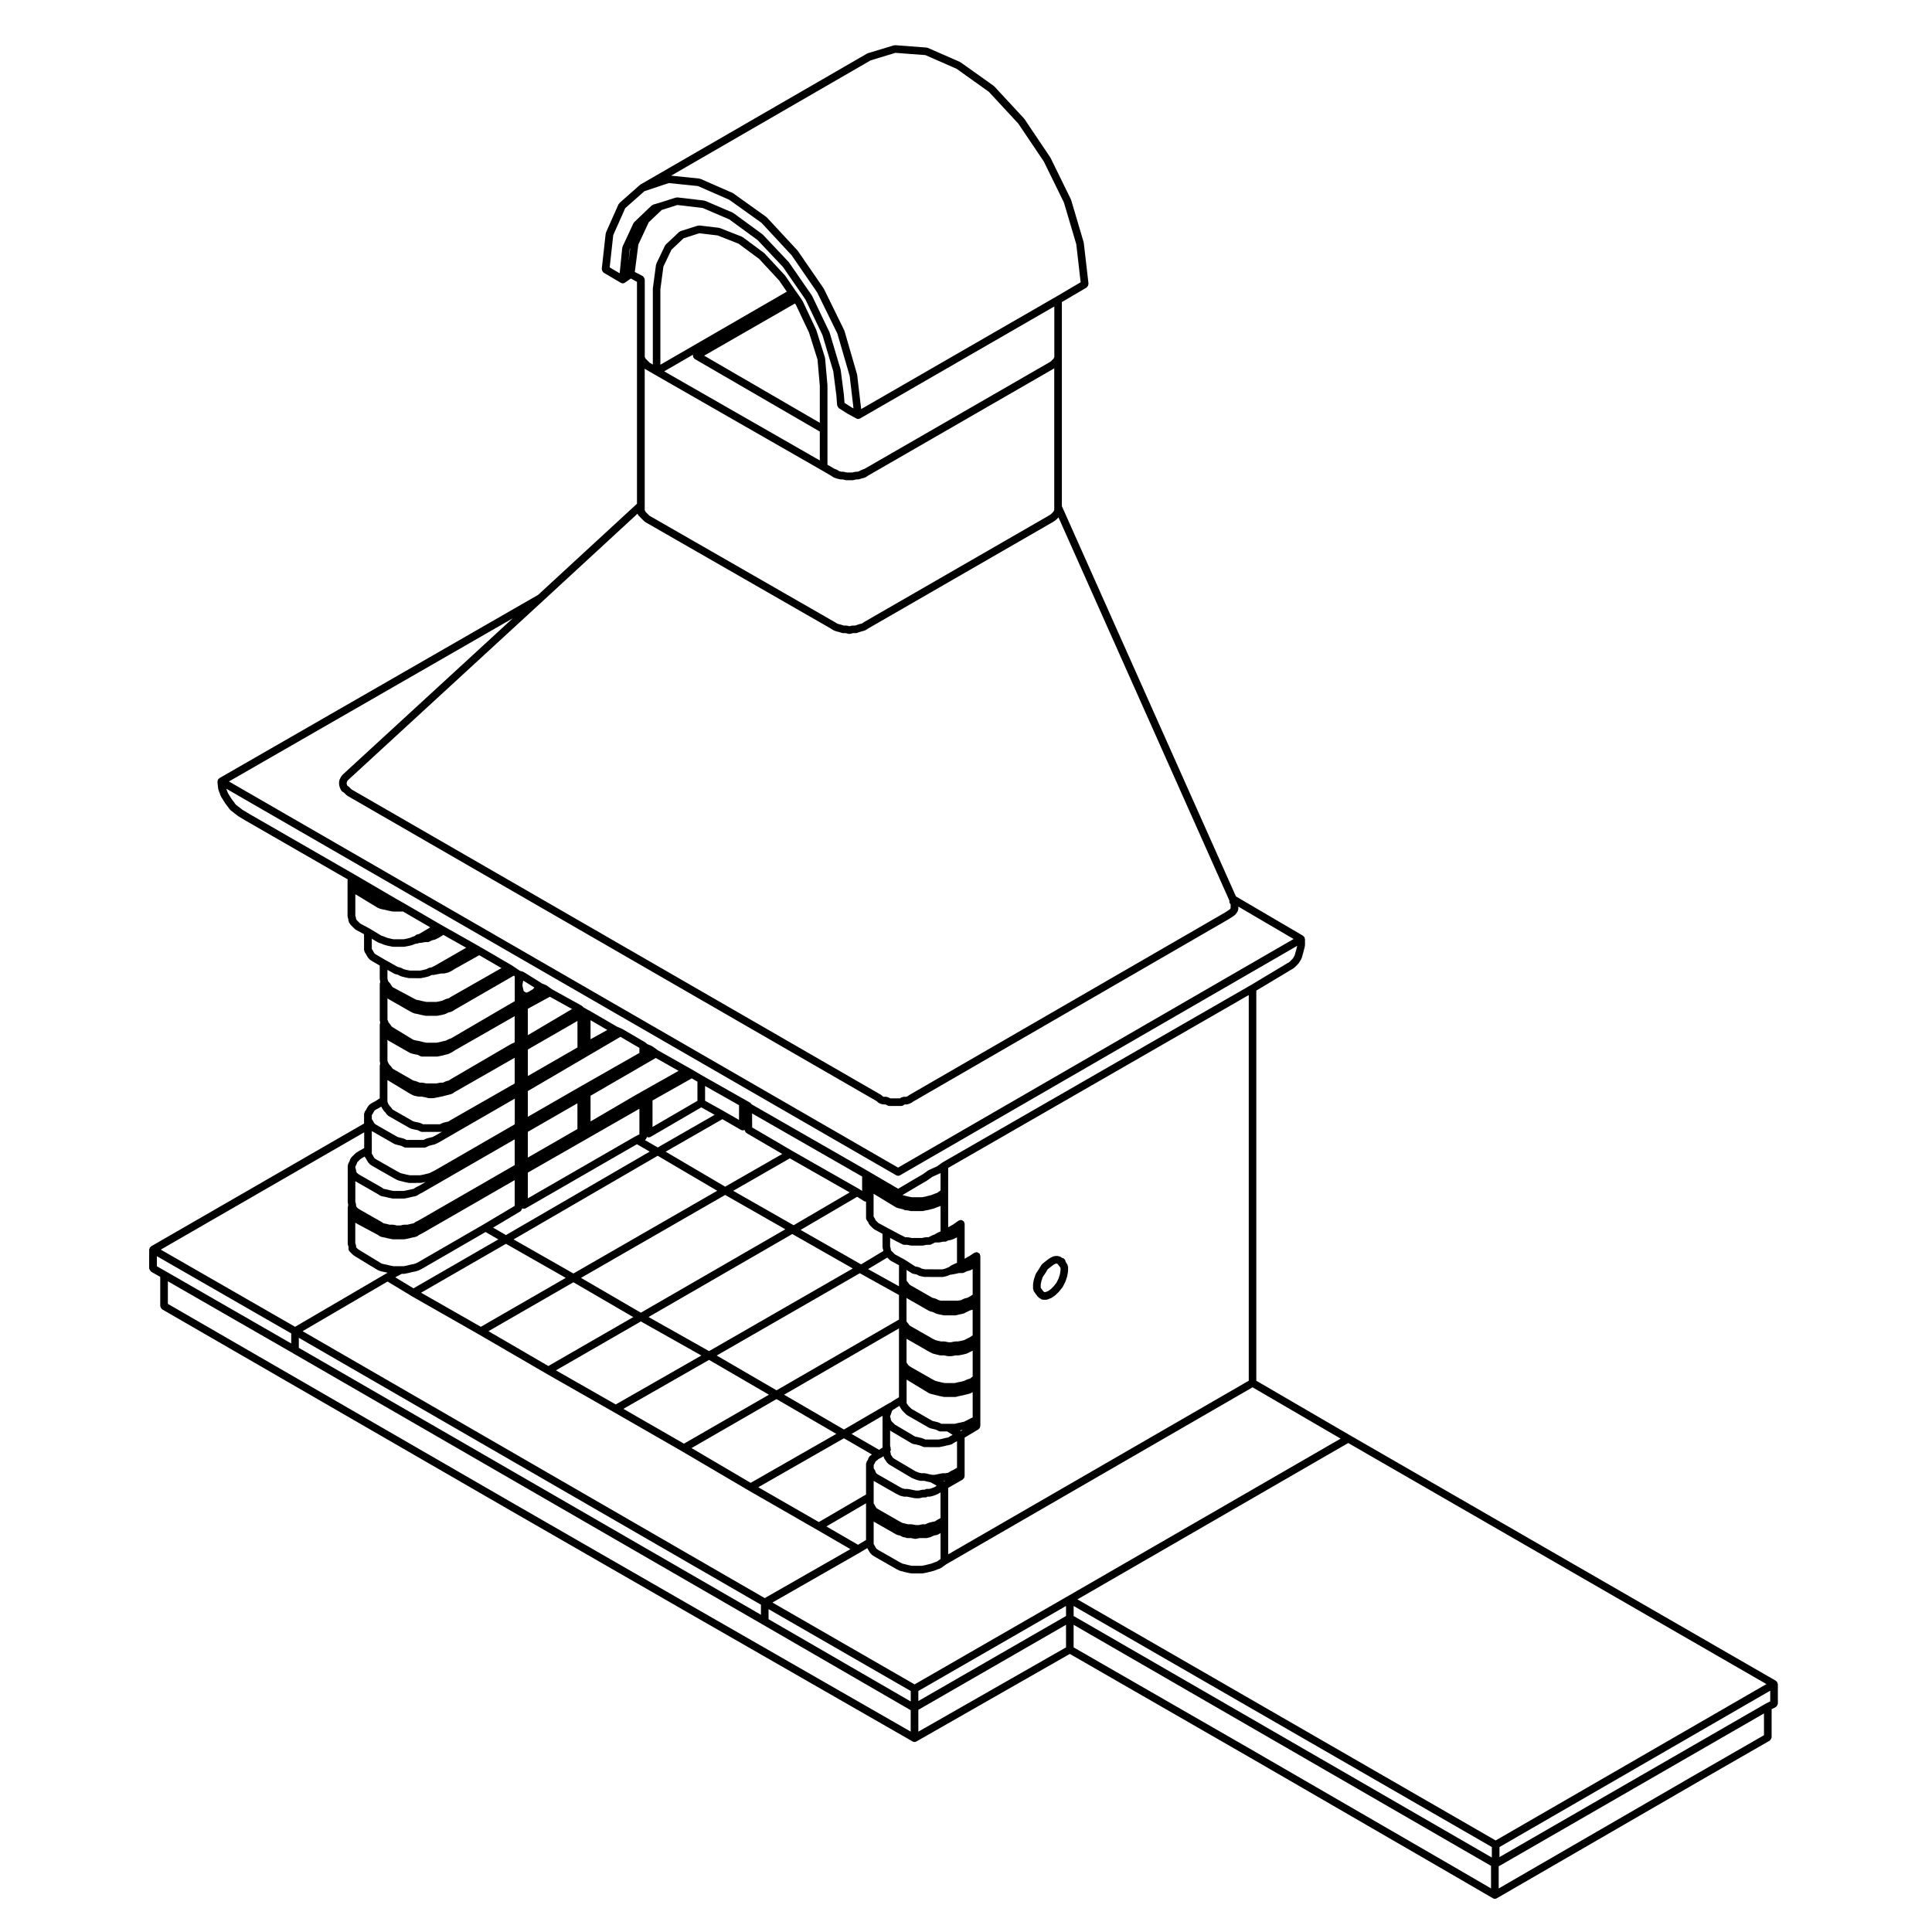 <?xml version="1.0" encoding="UTF-8"?>
<!-- Uploaded to: ICON Repo, www.svgrepo.com, Generator: ICON Repo Mixer Tools -->
<svg fill="#000000" width="800px" height="800px" version="1.1" viewBox="144 144 512 512" xmlns="http://www.w3.org/2000/svg">
 <g>
  <path d="m426.9 479.17-0.387-0.586-0.125-0.262c-0.035-0.195-0.082-0.398-0.23-0.551l-0.211-0.215c-0.125-0.121-0.297-0.137-0.457-0.188l-0.527-0.352c-0.09-0.055-0.191-0.023-0.289-0.055s-0.16-0.109-0.273-0.109h-0.832c-0.086 0-0.137 0.074-0.211 0.09-0.082 0.02-0.16-0.02-0.238 0.02l-0.832 0.414c-0.035 0.016-0.035 0.055-0.066 0.074s-0.07 0.004-0.098 0.023l-0.832 0.625c-0.004 0.004 0 0.012-0.012 0.016h-0.016l-1.039 0.836c-0.055 0.039-0.051 0.105-0.09 0.16-0.047 0.047-0.109 0.051-0.145 0.105l-0.621 1.039-0.805 1.203c-0.031 0.047-0.004 0.098-0.031 0.137-0.02 0.047-0.074 0.059-0.09 0.105l-0.414 1.246c-0.012 0.023 0.012 0.047 0 0.066-0.004 0.023-0.031 0.035-0.035 0.059l-0.207 1.031c-0.004 0.039 0.023 0.07 0.02 0.105-0.004 0.035-0.039 0.059-0.039 0.098v1.25c0 0.105 0.086 0.176 0.109 0.277 0.031 0.098-0.004 0.195 0.055 0.289l0.414 0.621c0.004 0.012 0.02 0.012 0.023 0.02 0.012 0.012 0.004 0.023 0.012 0.035l0.629 0.828c0.031 0.047 0.098 0.031 0.133 0.07 0.051 0.047 0.051 0.121 0.105 0.16l0.625 0.414c0.172 0.117 0.363 0.176 0.559 0.176h0.832c0.121 0 0.25-0.031 0.379-0.082l1.031-0.414c0.039-0.02 0.051-0.066 0.086-0.082 0.047-0.031 0.105-0.02 0.141-0.051l0.836-0.621c0.02-0.02 0.016-0.051 0.035-0.07 0.023-0.016 0.055-0.012 0.074-0.031l0.832-0.828c0.016-0.02 0.012-0.051 0.023-0.07 0.016-0.012 0.039-0.004 0.051-0.02l0.828-1.043c0.02-0.023 0.012-0.055 0.023-0.082 0.023-0.039 0.066-0.055 0.086-0.098l0.629-1.246c0.016-0.02 0-0.047 0.012-0.066 0.012-0.031 0.039-0.047 0.051-0.074l0.414-1.246c0.012-0.023-0.012-0.051 0-0.082 0.004-0.031 0.035-0.047 0.039-0.074l0.207-1.25c0.004-0.031-0.02-0.055-0.02-0.086 0.004-0.031 0.035-0.051 0.035-0.086v-1.031c0-0.105-0.086-0.176-0.109-0.277-0.023-0.074 0.012-0.18-0.047-0.266zm-1.852 1.523-0.176 1.078-0.367 1.113-0.543 1.082-0.719 0.906-0.754 0.754-0.66 0.488-0.734 0.301h-0.332l-0.227-0.152-0.504-0.664-0.23-0.348v-0.852l0.172-0.875 0.352-1.062 0.754-1.133c0.004-0.012 0-0.02 0.004-0.031 0.004-0.012 0.02-0.004 0.023-0.012l0.523-0.887 0.898-0.719 0.73-0.543 0.539-0.273h0.293l0.156 0.105c0.016 0.016 0.031 0.02 0.047 0.031l0.074 0.055c0.082 0.18 0.176 0.324 0.344 0.434l0.035 0.07c0.012 0.023 0.035 0.031 0.051 0.055 0.012 0.016 0 0.035 0.012 0.055l0.246 0.367z"/>
  <path d="m183.75 480.62c0.066 0.117 0.121 0.215 0.227 0.297 0.039 0.031 0.047 0.09 0.086 0.105l2.402 1.367v7.734c0 0.051 0.047 0.082 0.055 0.121 0.016 0.133 0.074 0.23 0.141 0.344 0.066 0.109 0.117 0.211 0.223 0.297 0.035 0.031 0.039 0.086 0.086 0.105l92.48 53.414h0.004l48.418 27.844 57.984 33.258c0.156 0.09 0.332 0.137 0.504 0.137s0.344-0.051 0.5-0.137l40.652-23.199 47.918 27.562h0.004l52.773 30.547 0.004 0.004 11.438 6.648c0.16 0.09 0.332 0.137 0.508 0.137 0.176 0 0.344-0.051 0.504-0.137l54.25-31.383v-0.004l18.078-10.387c0.039-0.023 0.047-0.082 0.086-0.105 0.105-0.086 0.16-0.18 0.23-0.301 0.066-0.109 0.117-0.207 0.137-0.332 0.012-0.051 0.055-0.082 0.055-0.125v-7.481l1.102-0.555c0.055-0.023 0.066-0.09 0.105-0.121 0.105-0.074 0.172-0.16 0.242-0.281 0.07-0.109 0.121-0.207 0.141-0.336 0.012-0.059 0.066-0.098 0.066-0.152v-5.195c0-0.051-0.047-0.082-0.055-0.125-0.012-0.09-0.031-0.156-0.066-0.246-0.02-0.039 0.012-0.09-0.02-0.133-0.02-0.047-0.082-0.047-0.105-0.086-0.055-0.07-0.105-0.121-0.176-0.176-0.035-0.031-0.039-0.086-0.082-0.105l-112.86-65.062h-0.004l-24.848-14.465v-103.39l8.863-5.316 1.039-0.621c0.039-0.023 0.047-0.074 0.082-0.105 0.035-0.023 0.086-0.016 0.117-0.051l1.039-1.043c0.039-0.039 0.031-0.098 0.059-0.137 0.02-0.031 0.07-0.02 0.09-0.055l0.629-1.039c0.02-0.035 0-0.082 0.016-0.117 0.023-0.047 0.074-0.074 0.09-0.125l0.414-1.457c0-0.004-0.004-0.012-0.004-0.016 0.004-0.004 0.012-0.004 0.012-0.016l0.422-1.656c0.012-0.047-0.023-0.082-0.02-0.125 0.004-0.047 0.051-0.074 0.051-0.121v-1.664c0-0.051-0.047-0.074-0.051-0.125-0.016-0.09-0.035-0.156-0.07-0.238-0.02-0.047 0.012-0.098-0.02-0.141-0.02-0.039-0.082-0.047-0.105-0.086-0.055-0.07-0.105-0.121-0.176-0.176-0.035-0.031-0.035-0.082-0.082-0.105l-17.801-10.434-46.125-103.42v-54.078l6.57-3.863c0.059-0.035 0.066-0.105 0.109-0.152 0.105-0.09 0.16-0.176 0.223-0.297 0.059-0.117 0.098-0.223 0.105-0.352 0.004-0.066 0.059-0.109 0.055-0.18l-1.25-10.809c0-0.031-0.035-0.047-0.039-0.082-0.012-0.031 0.02-0.059 0.012-0.09l-3.324-11.227c-0.012-0.031-0.051-0.039-0.059-0.07-0.012-0.031 0.012-0.059-0.004-0.09l-5.402-11.02c-0.012-0.02-0.047-0.023-0.055-0.047-0.012-0.023 0-0.051-0.016-0.074l-6.856-10.184c-0.016-0.023-0.051-0.02-0.07-0.047-0.016-0.023-0.004-0.055-0.023-0.074l-7.898-8.523c-0.023-0.023-0.07-0.02-0.102-0.047-0.023-0.023-0.023-0.066-0.055-0.09l-8.746-6.215c-0.031-0.02-0.07-0.004-0.105-0.023-0.035-0.02-0.039-0.066-0.074-0.082l-8.52-3.738c-0.059-0.023-0.117 0.012-0.18-0.004-0.055-0.016-0.09-0.07-0.152-0.074l-8.312-0.625c-0.07-0.004-0.109 0.051-0.18 0.059-0.066 0.004-0.121-0.039-0.191-0.02l-6.856 2.082c-0.039 0.012-0.055 0.059-0.09 0.074-0.043 0.016-0.086-0.004-0.125 0.016l-60.059 34.707c-0.031 0.02-0.035 0.059-0.066 0.086-0.031 0.02-0.07 0.012-0.102 0.035l-5.402 4.777c-0.059 0.055-0.055 0.137-0.102 0.203-0.047 0.059-0.121 0.074-0.156 0.145l-3.324 7.481c-0.023 0.055 0.012 0.105-0.004 0.168-0.016 0.051-0.07 0.082-0.074 0.133l-1.039 9.352c-0.004 0.066 0.047 0.109 0.051 0.176 0.012 0.137 0.039 0.238 0.105 0.359 0.059 0.121 0.121 0.211 0.223 0.297 0.051 0.039 0.055 0.109 0.109 0.145l4.57 2.699c0.102 0.059 0.211 0.07 0.324 0.09 0.035 0.004 0.051 0.047 0.086 0.047 0.031 0 0.066 0.004 0.102 0.004 0 0 0.004-0.004 0.012-0.004 0.191 0 0.387-0.055 0.562-0.176l1.57-1.098 1.621 0.875v58.809l-26.199 24.148-84.484 48.578c-0.059 0.035-0.066 0.105-0.117 0.152-0.07 0.059-0.141 0.098-0.191 0.168-0.016 0.023-0.051 0.023-0.066 0.051-0.023 0.047 0 0.09-0.016 0.137-0.039 0.102-0.051 0.188-0.059 0.297-0.004 0.066-0.059 0.109-0.051 0.18l0.207 1.867c0.004 0.051 0.051 0.074 0.059 0.121 0.012 0.039-0.016 0.082 0 0.121l0.625 1.656c0.016 0.039 0.055 0.055 0.07 0.09 0.016 0.031 0 0.059 0.016 0.086l1.039 1.668c0.012 0.012 0.031 0.004 0.039 0.02 0.012 0.016 0 0.035 0.012 0.051l1.25 1.664c0.023 0.035 0.082 0.02 0.105 0.055 0.035 0.039 0.031 0.105 0.082 0.137l1.867 1.449c0.02 0.016 0.047 0.012 0.066 0.02 0.016 0.012 0.016 0.035 0.031 0.047l2.074 1.25s0.004 0 0.012 0.004v0.004l26.988 15.531c-0.004 0.02 0.004 0.039 0.004 0.059-0.012 0.059-0.066 0.098-0.066 0.156v9.559c0 0.059 0.055 0.098 0.066 0.156 0.004 0.055-0.031 0.105-0.012 0.16l0.156 0.469v0.25c0 0.105 0.086 0.176 0.109 0.273 0.023 0.098-0.004 0.203 0.055 0.289l0.414 0.625c0.02 0.031 0.066 0.016 0.086 0.047 0.031 0.035 0.016 0.082 0.051 0.109l0.414 0.406 0.625 0.625c0.039 0.039 0.102 0.023 0.141 0.059 0.039 0.031 0.047 0.09 0.098 0.117l2.172 1.164v4.184c0 0.105 0.086 0.176 0.109 0.273 0.023 0.098-0.004 0.203 0.055 0.289l0.387 0.59 0.18 0.352c0.012 0.02 0.035 0.031 0.051 0.055 0.012 0.016 0 0.035 0.012 0.051l0.414 0.621c0.031 0.051 0.105 0.035 0.145 0.082 0.055 0.059 0.059 0.152 0.133 0.203l0.625 0.418c0.012 0.004 0.023 0 0.035 0.012 0.004 0.004 0.004 0.016 0.016 0.02l1.996 1.16v3.582c0 0.047 0.047 0.07 0.051 0.109 0.004 0.039-0.031 0.086-0.02 0.125l0.117 0.48-0.039 0.086c-0.035 0.074 0 0.152-0.016 0.227-0.02 0.082-0.09 0.133-0.09 0.223v9.758c0 0.09 0.07 0.141 0.09 0.223 0.016 0.082-0.02 0.156 0.016 0.23l0.02 0.039-0.074 0.23c-0.016 0.055 0.02 0.105 0.012 0.16-0.012 0.059-0.066 0.098-0.066 0.156v9.762c0 0.066 0.055 0.102 0.066 0.156 0.004 0.055-0.031 0.105-0.012 0.16l0.074 0.23-0.02 0.039c-0.035 0.074 0 0.152-0.016 0.23-0.02 0.082-0.09 0.133-0.09 0.223v8.727l-0.055 0.055-1.102 0.734-0.777 0.395c-0.02 0.012-0.02 0.035-0.039 0.047s-0.047 0-0.066 0.016l-0.625 0.414c-0.059 0.039-0.066 0.117-0.117 0.168-0.051 0.051-0.125 0.055-0.172 0.117l-0.414 0.621c-0.012 0.02 0 0.047-0.012 0.066s-0.035 0.02-0.047 0.039l-0.18 0.359-0.387 0.574c-0.055 0.086-0.023 0.191-0.055 0.289s-0.109 0.168-0.109 0.273v2.539l-56.441 32.547c-0.039 0.023-0.047 0.082-0.086 0.105-0.074 0.055-0.121 0.105-0.18 0.18-0.031 0.039-0.082 0.039-0.105 0.082-0.023 0.047 0 0.09-0.016 0.133-0.035 0.086-0.055 0.152-0.066 0.246-0.012 0.047-0.055 0.074-0.055 0.121v4.988c0 0.055 0.047 0.086 0.055 0.133 0.039 0.129 0.094 0.223 0.164 0.336zm201.6 122.28-56.473-32.391-48.41-27.844-91.98-53.125v-5.984l33.188 19.078v0.004l124.48 71.902h0.004l39.18 22.68 0.004 5.68zm-147.08-129c-0.016-0.082 0.02-0.156-0.016-0.23l-0.102-0.195v-5.465c0.023 0.02 0.059 0.016 0.086 0.031 0.047 0.035 0.051 0.098 0.098 0.117l5.762 3.082 0.59 0.398c0.082 0.051 0.172 0.051 0.258 0.082 0.047 0.012 0.066 0.059 0.109 0.07l1.043 0.207h0.004l0.777 0.195c0.012 0 0.02 0 0.035 0.004 0 0 0.004 0.004 0.012 0.004l1.039 0.207c0.066 0.016 0.133 0.02 0.195 0.02h2.914c0.066 0 0.133-0.004 0.195-0.02l1.039-0.207h0.004c0.016-0.004 0.031-0.004 0.039-0.012l0.82-0.203 1.008-0.203c0.047-0.012 0.066-0.059 0.109-0.07 0.086-0.031 0.176-0.031 0.258-0.082l0.57-0.383 0.766-0.383c0.012-0.004 0.012-0.016 0.016-0.02 0.012-0.004 0.023 0 0.035-0.012l24.465-14.09v6.828l-8.223 4.898-17.234 9.965-0.73 0.367-0.492 0.168-0.977 0.195c-0.012 0-0.012 0.012-0.02 0.012-0.012 0.004-0.016-0.004-0.023 0l-0.82 0.203-0.906 0.18h-2.715l-0.941-0.188-0.781-0.195c-0.004 0-0.016 0.004-0.02 0.004-0.012-0.004-0.016-0.016-0.023-0.016l-0.977-0.195-0.453-0.152-5.699-3.461-0.527-0.352-0.348-0.344-0.117-0.117v-0.422c-0.012-0.094-0.082-0.145-0.102-0.223zm8.48-65.309c0.035 0.031 0.039 0.09 0.086 0.105l5.812 3.324c0.012 0.012 0.023 0.004 0.039 0.012 0.004 0.012 0.004 0.016 0.016 0.02l0.836 0.414c0.059 0.031 0.121 0.031 0.188 0.047 0.023 0.004 0.035 0.035 0.066 0.047l1.012 0.195 0.801 0.207c0.016 0.004 0.031 0 0.047 0.004 0.004 0 0.004 0.004 0.012 0.004l1.043 0.207c0.066 0.016 0.133 0.02 0.195 0.02h2.91c0.066 0 0.133-0.004 0.195-0.02l1.039-0.207c0.004 0 0.004-0.004 0.012-0.004 0.016-0.004 0.031 0 0.039-0.004l0.832-0.211c0.02-0.004 0.031-0.035 0.051-0.039 0.051-0.016 0.102-0.012 0.145-0.035l0.73-0.363 0.73-0.176c0.047-0.016 0.059-0.066 0.105-0.082 0.07-0.031 0.145-0.02 0.211-0.07l0.578-0.383 15.66-9.035 0.277 0.188v6.566l-0.941 0.539h-0.004l-15.926 9.309-0.52 0.176c-0.023 0.004-0.031 0.035-0.055 0.047-0.02 0.012-0.047-0.004-0.07 0.004l-0.73 0.363-0.73 0.176-0.832 0.207v0.004l-0.887 0.18h-0.945l-1.055-0.004h-0.742l-0.906-0.188-0.812-0.203c-0.004-0.004-0.016 0.004-0.02 0.004-0.012-0.004-0.016-0.016-0.023-0.02l-1.02-0.195-0.664-0.168-5.582-3.394-0.25-0.25-0.359-0.543c-0.02-0.031-0.066-0.031-0.09-0.059-0.023-0.031-0.016-0.07-0.039-0.102l-0.246-0.242-0.133-0.398c-0.004-0.031-0.039-0.035-0.051-0.059-0.012-0.023 0.004-0.051-0.004-0.074v-0.004l-0.098-0.191v-5.684c0.012 0.027 0.039 0.023 0.066 0.039zm-0.074-5.258v-2.309l1.824 1.023c0.055 0.031 0.121 0.023 0.18 0.047 0.031 0.012 0.039 0.047 0.07 0.055l0.73 0.18 0.715 0.363c0.051 0.023 0.102 0.02 0.152 0.039 0.023 0.004 0.031 0.035 0.055 0.039l0.836 0.211c0.012 0.004 0.023 0.004 0.039 0.004 0.004 0 0.004 0.004 0.012 0.012l1.039 0.207c0.066 0.012 0.133 0.02 0.195 0.02h1.039l0.836 0.004h1.039c0.066 0 0.133-0.012 0.195-0.02l1.039-0.207c0.004-0.004 0.004-0.012 0.012-0.012 0.016 0 0.031 0 0.039-0.004l0.832-0.211c0.02-0.004 0.031-0.031 0.055-0.039 0.051-0.02 0.102-0.012 0.152-0.039l0.613-0.309h0.176c0.047 0 0.086-0.023 0.125-0.031 0.031 0 0.051 0.031 0.086 0.031 0.066 0 0.133-0.004 0.195-0.02l1.039-0.207 0.941-0.188h0.734c0.082 0 0.16-0.012 0.242-0.031l0.832-0.207c0.023-0.004 0.031-0.035 0.055-0.039 0.051-0.016 0.105-0.012 0.152-0.035l0.832-0.418c0.016-0.004 0.016-0.031 0.031-0.035 0.02-0.016 0.051-0.004 0.07-0.02l0.613-0.406 6.508-3.641 5.883 3.41-13.438 7.652c-0.012 0.004-0.012 0.02-0.023 0.031-0.016 0.012-0.023 0-0.035 0.012l-0.473 0.312-0.664 0.156c-0.039 0.012-0.055 0.055-0.098 0.07-0.035 0.012-0.074-0.012-0.109 0.012l-0.727 0.363-0.715 0.176-0.906 0.176h-2.715l-0.945-0.188-0.781-0.191c-0.004-0.004-0.016 0.004-0.02 0.004-0.012-0.004-0.016-0.016-0.023-0.02l-0.91-0.176-0.68-0.344-5.598-3.004-0.277-0.414-0.414-0.621c-0.02-0.031-0.066-0.031-0.09-0.059-0.023-0.031-0.016-0.07-0.039-0.102l-0.301-0.297-0.082-0.156zm0.156 16.387 5.812 3.316c0.055 0.035 0.121 0.031 0.188 0.051 0.023 0.012 0.039 0.051 0.07 0.055l0.836 0.211c0.012 0.004 0.023 0 0.039 0.004 0.004 0 0.004 0.004 0.012 0.004l0.91 0.18 0.695 0.352c0.145 0.074 0.301 0.109 0.453 0.109h3.953c0.066 0 0.133-0.012 0.195-0.02l1.039-0.207c0.004-0.004 0.004-0.012 0.012-0.012 0.016 0 0.031 0 0.039-0.004l0.82-0.207 0.004-0.004 0.832-0.207c0.023-0.004 0.031-0.031 0.055-0.039 0.051-0.02 0.105-0.012 0.152-0.039l0.832-0.414c0.016-0.012 0.016-0.031 0.031-0.039 0.02-0.016 0.051-0.012 0.07-0.02l0.598-0.402 15.914-9.094v6.953l-0.84 0.359c-0.02 0.012-0.023 0.039-0.047 0.051-0.02 0.012-0.047-0.004-0.066 0.012l-16.008 9.344c-0.012 0.012-0.004 0.02-0.016 0.031-0.012 0-0.02-0.004-0.031 0l-0.48 0.316-0.664 0.16c-0.039 0.012-0.055 0.059-0.098 0.074-0.035 0.016-0.074-0.012-0.109 0.004l-0.613 0.312h-0.594c-0.035 0-0.059 0.035-0.098 0.039-0.035 0-0.066-0.031-0.102-0.02l-0.941 0.188h-2.699l-0.945-0.188c-0.035-0.012-0.066 0.02-0.102 0.02-0.035-0.004-0.059-0.039-0.098-0.039h-0.637l-0.852-0.344c-0.023-0.012-0.051 0.004-0.074 0-0.023-0.012-0.035-0.039-0.059-0.051l-0.699-0.168-5.488-3.141-0.289-0.43c-0.02-0.031-0.059-0.031-0.086-0.055-0.02-0.031-0.012-0.074-0.039-0.102l-0.348-0.352-0.324-0.484-0.141-0.281-0.137-0.406v-5.602c0.066 0.082 0.082 0.172 0.16 0.223zm0.004 10.598 5.789 3.512c0.016 0.012 0.035 0.012 0.051 0.02 0.012 0 0.012 0.02 0.02 0.02l0.836 0.422c0.059 0.031 0.125 0.023 0.191 0.047 0.023 0.004 0.035 0.035 0.066 0.047l1.039 0.207c0.066 0.012 0.133 0.02 0.195 0.02h0.73l0.91 0.176 0.82 0.207c0.082 0.02 0.168 0.031 0.242 0.031h1.039c0.066 0 0.133-0.012 0.195-0.02l2.078-0.414c0.004 0 0.004-0.012 0.004-0.012h0.039l1.664-0.414v-0.004l0.832-0.211c0.047-0.012 0.059-0.059 0.102-0.074 0.07-0.031 0.145-0.023 0.211-0.066l0.578-0.395 15.93-9.105v6.832l-0.941 0.527-16.008 9.148c-0.012 0.004-0.012 0.02-0.023 0.031-0.016 0.012-0.023 0-0.035 0.012l-0.473 0.312-0.664 0.168-0.832 0.207c-0.039 0.012-0.055 0.051-0.09 0.07-0.039 0.012-0.082-0.016-0.109 0.004l-0.621 0.312h-1.84l-1.039 0.004h-1.645l-0.609-0.309c-0.047-0.023-0.09 0-0.137-0.016-0.051-0.016-0.07-0.066-0.117-0.074l-1.02-0.207-0.676-0.168-5.492-3.141-0.289-0.422c-0.02-0.031-0.059-0.031-0.086-0.059-0.02-0.023-0.012-0.066-0.035-0.09l-0.344-0.348-0.336-0.504-0.133-0.273-0.137-0.414v-5.688zm35.09 34.695c0.039-0.031 0.039-0.082 0.082-0.105 0.105-0.082 0.156-0.176 0.223-0.297 0.066-0.117 0.125-0.211 0.141-0.344 0-0.023 0.023-0.039 0.023-0.07 0.152 0.082 0.312 0.125 0.469 0.125 0.172 0 0.344-0.051 0.504-0.137l29.418-16.957 3.391 1.961-38.098 22.113-3.41-1.969zm26.5-46.246 5.019 2.938v1.336l-15.91 9.062-1.449 0.832-12.207 7.027v-6.82zm-7.926 0.645v-5.047l4.438 2.586zm42.816 22.289v-2.625l29.156 16.715v3.816l-0.734-0.469c-0.004-0.012-0.02 0-0.023-0.012-0.004 0-0.004-0.012-0.016-0.02l-17.859-10.172v-0.004l-10.508-6.152v-1.059c0-0.004 0.004-0.012 0.004-0.016-0.016 0.004-0.02 0-0.02-0.004zm30.41 25.664c0.039 0.059 0.023 0.137 0.082 0.188v0.008l0.238 0.242 0.137 0.398c0.035 0.105 0.121 0.168 0.18 0.246 0.031 0.051 0.02 0.105 0.059 0.145l0.418 0.422h0.004l0.625 0.621c0.035 0.039 0.098 0.023 0.137 0.059 0.039 0.031 0.047 0.09 0.098 0.109l2.172 1.168v3.555c0 0.059 0.055 0.098 0.066 0.152 0.004 0.055-0.031 0.105-0.012 0.16l0.156 0.469v0.227l-5.891 3.535-16.027-9.129 15.004-8.785 1.773 1.133c0.168 0.105 0.352 0.156 0.539 0.156 0.012 0 0.02-0.012 0.031-0.012v4.398c-0.008 0.223 0.109 0.379 0.211 0.535zm20.117 67.051c-0.039 0-0.066 0.039-0.102 0.047-0.035 0.004-0.066-0.023-0.102-0.02l-1.027 0.211h-0.004l-0.941 0.188h-0.637l-0.91-0.188-0.801-0.203c-0.047-0.016-0.086 0.023-0.133 0.02s-0.074-0.055-0.121-0.055h-0.918l-0.648-0.156-0.91-0.363-5.488-3.254-0.453-0.309-0.309-0.457-0.242-0.363v-0.105c0-0.066-0.055-0.102-0.066-0.156-0.004-0.055 0.031-0.105 0.012-0.16l-0.152-0.449c0.09-0.152 0.203-0.297 0.203-0.484 0-0.09-0.07-0.137-0.09-0.215 0.051-0.258 0.016-0.484-0.117-0.695v-4.172c0.016 0.016 0.039 0.012 0.059 0.023 0.035 0.031 0.035 0.082 0.074 0.102l5.613 3.324c0.07 0.047 0.152 0.039 0.227 0.07 0.035 0.012 0.051 0.051 0.09 0.059l1.004 0.195 0.766 0.191 0.961 0.387c0.121 0.051 0.246 0.07 0.371 0.07h1.246l0.633 0.008h1.875c0.066 0 0.133-0.004 0.195-0.02l1.039-0.207c0.004 0 0.004-0.004 0.012-0.004 0.016-0.004 0.031 0 0.039-0.004l0.797-0.203 1.023-0.203c0.047-0.012 0.066-0.059 0.105-0.074 0.086-0.031 0.172-0.023 0.25-0.074l0.578-0.383 0.742-0.383 0.031-0.012v7.031l-0.91 0.523-0.816 0.406c-0.02 0.012-0.02 0.039-0.039 0.051-0.02 0.012-0.047 0-0.066 0.012l-0.457 0.309-0.746 0.145-0.738 0.008zm0.621 2.016-0.211 0.121-0.215-0.121zm-20.957 6.328v9.348l-2.121 1.27-8.379-4.856 10.5-6.141v0.316c0 0.016-0.012 0.02-0.012 0.031 0.004 0.008 0.012 0.02 0.012 0.031zm-12.504 4.602-16.051-9.227 22.695-12.973 7.445 4.301-0.523 0.344c-0.098 0.07-0.109 0.176-0.176 0.266-0.07 0.09-0.18 0.137-0.215 0.258l-0.168 0.504-0.336 0.516c-0.055 0.09-0.023 0.188-0.055 0.281-0.031 0.098-0.109 0.168-0.109 0.273v8.148zm-82.918-73.738 15.844 9.023-22.5 12.969-15.84-9.035zm-24.508 11.797-4.828-2.926 1.738-0.922h0.586c0.066 0 0.133-0.012 0.195-0.02l1.039-0.207c0.004 0 0.004-0.012 0.004-0.012h0.039l0.82-0.207 1.008-0.195c0.012-0.004 0.016-0.02 0.023-0.02 0.035-0.012 0.07-0.004 0.105-0.02l0.621-0.207c0.016-0.012 0.02-0.031 0.035-0.035 0.031-0.016 0.059-0.004 0.09-0.023l0.832-0.414c0.004-0.004 0.004-0.016 0.016-0.02 0.012-0.004 0.023 0 0.035-0.012l16.746-9.684 3.387 1.953zm130.75 2.562c0.035 0.031 0.039 0.09 0.086 0.105l5.812 3.324c0.055 0.035 0.121 0.031 0.18 0.051 0.031 0.012 0.039 0.051 0.074 0.059l0.73 0.176 0.73 0.363c0.047 0.023 0.102 0.02 0.145 0.035 0.02 0.004 0.031 0.035 0.051 0.039l0.832 0.211c0.012 0.004 0.023 0 0.039 0.004 0.004 0 0.004 0.004 0.012 0.004l1.043 0.207c0.066 0.016 0.133 0.02 0.195 0.02h2.91c0.082 0 0.16-0.012 0.242-0.031l0.832-0.207 0.992-0.203c0.023-0.004 0.035-0.035 0.059-0.039 0.059-0.016 0.125-0.016 0.188-0.047l0.832-0.414 0.734-0.363 0.715-0.188v6.801l-0.75 0.504-0.762 0.379-0.734 0.367-0.691 0.172-0.926 0.18h-0.734c-0.039 0-0.059 0.039-0.102 0.047-0.039 0.004-0.066-0.023-0.102-0.02l-0.934 0.191h-0.645l-0.934-0.191c-0.035-0.004-0.066 0.023-0.102 0.02s-0.059-0.047-0.102-0.047h-0.918l-0.715-0.176v0.004l-0.719-0.18-0.699-0.352-5.769-3.293-0.43-0.289-0.301-0.453c-0.02-0.031-0.066-0.031-0.09-0.059-0.02-0.031-0.012-0.07-0.039-0.102l-0.25-0.25-0.082-0.238 0.004-0.445v-5.707c0.035 0.02 0.07 0.016 0.09 0.031zm-0.074-4.676v-2.766l1.359 0.871c0.074 0.051 0.16 0.047 0.242 0.074 0.039 0.012 0.059 0.059 0.105 0.07l0.906 0.176 0.711 0.352c0.059 0.035 0.125 0.031 0.191 0.051 0.023 0.004 0.035 0.039 0.066 0.039l1.043 0.207c0.066 0.016 0.133 0.02 0.195 0.02h0.828l1.031 0.004h2.914c0.082 0 0.16-0.012 0.242-0.031l0.832-0.207c0.016 0 0.02-0.02 0.031-0.02 0.035-0.012 0.07-0.012 0.102-0.02l0.852-0.344h0.223c0.066 0 0.133-0.012 0.195-0.02l1.043-0.207c0.004 0 0.004-0.012 0.004-0.012h0.039l0.715-0.176h0.91c0.152 0 0.309-0.039 0.449-0.105l0.734-0.363 0.73-0.188c0.02-0.004 0.031-0.031 0.055-0.039 0.051-0.02 0.102-0.012 0.152-0.039l0.613-0.309v6.766l-0.75 0.504-0.66 0.332-0.73 0.18c-0.039 0.012-0.055 0.051-0.09 0.07-0.039 0.012-0.082-0.016-0.109 0.004l-0.711 0.352-0.812 0.16h-4.562l-0.613-0.156-0.73-0.359c-0.035-0.02-0.074 0.004-0.109-0.004-0.035-0.02-0.051-0.059-0.09-0.07l-0.699-0.176-5.664-3.238-0.43-0.289-0.297-0.453c-0.02-0.035-0.066-0.031-0.09-0.066-0.02-0.031-0.012-0.074-0.039-0.102l-0.246-0.246zm0.105 15.555c0.012 0.004 0.023 0 0.039 0.012 0.012 0.004 0.012 0.02 0.016 0.02l5.812 3.324c0.012 0.012 0.02 0.004 0.031 0.012 0.004 0.004 0.004 0.016 0.016 0.02l0.832 0.414c0.051 0.031 0.102 0.02 0.152 0.039 0.023 0.012 0.031 0.035 0.055 0.039l1.664 0.414c0.082 0.02 0.168 0.031 0.242 0.031h0.945l0.941 0.188c0.066 0.016 0.133 0.02 0.195 0.02h0.828c0.066 0 0.133-0.004 0.195-0.02l0.945-0.188h0.734c0.066 0 0.133-0.004 0.195-0.02l1.039-0.207h0.004c0.016-0.004 0.031-0.004 0.039-0.012l0.832-0.207c0.023-0.004 0.031-0.031 0.055-0.039 0.051-0.02 0.105-0.012 0.152-0.039l0.832-0.414 0.621-0.309v6.828l-0.707 0.586-0.609 0.152c-0.039 0.012-0.055 0.055-0.098 0.07-0.035 0.012-0.082-0.012-0.117 0.012l-0.734 0.363-0.691 0.176-1.012 0.207c-0.012 0-0.012 0.012-0.02 0.012-0.012 0.004-0.016-0.004-0.023 0l-0.715 0.176h-2.688l-0.906-0.184-0.82-0.203-0.719-0.188-0.707-0.352-5.781-3.293-0.492-0.332-0.289-0.289-0.328-0.484-0.07-0.145v-6.258zm-0.004 10.809c0.004 0 0.016 0 0.023 0.004 0.004 0.004 0.004 0.016 0.012 0.016l5.812 3.531c0.059 0.039 0.133 0.035 0.195 0.059 0.035 0.012 0.051 0.051 0.086 0.059l2.496 0.621c0.012 0.004 0.023 0.004 0.039 0.012l1.043 0.211c0.066 0.016 0.133 0.023 0.203 0.023h2.91c0.082 0 0.168-0.012 0.246-0.035l0.797-0.203 1.023-0.207h0.004c0.016-0.004 0.031-0.004 0.039-0.012l1.664-0.414c0.023-0.004 0.031-0.031 0.055-0.039 0.051-0.02 0.105-0.012 0.152-0.039l0.613-0.309v6.68l-0.684 0.336v0.004l-0.832 0.414-0.727 0.367-0.715 0.176-1.004 0.203c-0.012 0-0.012 0.012-0.02 0.012-0.012 0.004-0.016-0.004-0.023 0l-0.715 0.176h-3.59l-0.621-0.312c-0.035-0.02-0.074 0.004-0.109-0.004-0.035-0.02-0.051-0.059-0.09-0.07l-0.832-0.207-0.699-0.176-5.57-3.195-0.523-0.523-0.336-0.344-0.344-0.508-0.066-0.125-0.008-0.375v-5.875zm14.789 13.262-0.508 0.309-0.246-0.16zm-14.816-3.988c0.035 0.031 0.039 0.082 0.082 0.105l5.812 3.332c0.059 0.035 0.121 0.031 0.18 0.051 0.031 0.012 0.047 0.051 0.074 0.059l0.832 0.207 0.73 0.176 0.73 0.363c0.141 0.07 0.297 0.105 0.449 0.105h1.793l1.461 0.918-0.59 0.297c-0.02 0.012-0.02 0.035-0.039 0.047-0.02 0.012-0.047 0-0.066 0.016l-0.457 0.309-0.84 0.168c-0.012 0-0.016 0.012-0.023 0.016-0.012 0-0.016-0.004-0.023-0.004l-0.797 0.203-0.926 0.18h-0.941l-0.836-0.008h-1.676l-0.855-0.344c-0.023-0.012-0.047 0.012-0.07 0-0.023-0.004-0.035-0.035-0.059-0.039l-0.832-0.207c-0.012-0.004-0.016 0.004-0.023 0-0.004 0-0.012-0.012-0.02-0.012l-0.871-0.176-5.344-3.168-0.535-0.527-0.348-0.348-0.188-0.289v-0.109c0-0.059-0.055-0.098-0.066-0.152-0.004-0.055 0.031-0.105 0.012-0.16l-0.156-0.469v-0.23l0.102-0.203c0.012-0.02-0.004-0.039 0-0.059 0.016-0.031 0.039-0.039 0.051-0.07l0.207-0.621v-0.004l0.133-0.395 0.25-0.246 0.098-0.102 0.262-0.125c0.016-0.012 0.016-0.035 0.035-0.047 0.02-0.016 0.051-0.004 0.074-0.023l0.594-0.395 0.648-0.395 0.207 0.406c0.012 0.023 0.035 0.035 0.051 0.055 0.012 0.02 0 0.039 0.012 0.055l0.418 0.621c0.02 0.023 0.059 0.016 0.082 0.047 0.023 0.031 0.016 0.074 0.039 0.102l0.414 0.422h0.004v0.004l0.625 0.621c0.031 0.023 0.086 0.02 0.121 0.043zm-5.238 12.684c0.035 0.051 0.105 0.035 0.141 0.074 0.055 0.066 0.059 0.152 0.133 0.195l0.621 0.422c0.012 0.004 0.023 0 0.035 0.012 0.004 0 0.004 0.012 0.016 0.02l5.613 3.324c0.031 0.016 0.066 0.012 0.098 0.023 0.02 0.012 0.023 0.035 0.047 0.047l1.039 0.414c0.035 0.012 0.066 0.012 0.102 0.02 0.016 0.004 0.02 0.02 0.031 0.02l0.832 0.207c0.082 0.02 0.168 0.031 0.242 0.031h0.918l0.699 0.18c0.016 0.004 0.031 0.004 0.047 0.004 0.004 0 0.004 0.004 0.012 0.012l0.887 0.176 1.637 0.918-0.516 0.344-0.867 0.344-0.648 0.168h-0.711c-0.105 0-0.188 0.09-0.289 0.117-0.074 0.031-0.152 0.051-0.215 0.09h-0.535c-0.047 0-0.074 0.051-0.117 0.051-0.047 0.012-0.082-0.031-0.125-0.016l-0.699 0.172h-0.828l-0.945-0.188s0 0.004-0.004 0l-1.027-0.207c-0.035-0.012-0.066 0.023-0.102 0.02-0.035-0.004-0.059-0.039-0.102-0.039h-0.719l-0.609-0.152-0.695-0.348-5.777-3.305-0.414-0.277-0.23-0.344-0.16-0.492c-0.023-0.082-0.109-0.105-0.156-0.176-0.039-0.07-0.031-0.156-0.086-0.215l-0.121-0.117v-0.945l0.246-0.371c0.02-0.035 0-0.074 0.02-0.105 0.023-0.051 0.082-0.082 0.098-0.125l0.102-0.301 0.336-0.223c0.031-0.02 0.031-0.066 0.055-0.086 0.031-0.023 0.07-0.016 0.098-0.039l0.309-0.301 0.68-0.344c0.016-0.004 0.016-0.031 0.035-0.039 0.02-0.012 0.051-0.004 0.074-0.02l0.156-0.105h0.004l0.379-0.25c0.004 0.082 0.059 0.133 0.086 0.203 0.023 0.102-0.004 0.203 0.055 0.289l0.414 0.629h0.004v0.004zm0.57-15.781c-0.012 0.012-0.023 0-0.035 0.012l-11.965 6.977-15.859-9.227 30.441-17.578v18.254l-1.586 0.953c-0.004 0.004-0.004 0.02-0.016 0.02-0.004 0.012-0.016 0-0.023 0.012l-0.574 0.383-0.352 0.176c-0.023 0-0.023 0.02-0.031 0.02zm2.578-32.992v0.578c0 0.02-0.02 0.031-0.02 0.051 0 0.012 0.02 0.023 0.02 0.039v1.352l-8.195-4.551 5.109-3.062 0.066 0.066 0.613 0.621c0.035 0.039 0.098 0.031 0.141 0.059 0.047 0.035 0.051 0.102 0.102 0.121l2.172 1.168-0.004 3.559zm0 4.332v6.512l-32.445 18.746-15.855-9.219 37.922-21.809zm-50.324 14.871-16.043-9.035 38.098-21.996 16.027 9.129zm6.398-42.484 15.008-8.602 15.859 9.027-14.855 8.699zm13.812 10.195-38.289 22.105-15.859-9.227 38.199-21.973zm-56.16 11.719-15.852-9.035 38.188-22.164 15.77 9.273zm-0.004 2.324 15.863 9.227-22.508 12.965-15.863-9.227zm17.879 10.383 16.035 9.027-22.691 12.969-15.852-9.035zm18.074 10.188 15.859 9.227-22.512 12.973-16.051-9.227zm17.875 10.387 15.852 9.219-22.703 12.977-15.668-9.215zm19.879 9.227 8.211-4.793v8.414l-0.902 0.598zm5.863 29.098v-5.875l0.102 0.07c0.012 0.004 0.023 0 0.039 0.012 0.012 0.004 0.012 0.02 0.016 0.02l5.812 3.324c0.055 0.035 0.121 0.031 0.18 0.051 0.031 0.012 0.039 0.051 0.074 0.059l0.73 0.176 0.727 0.363c0.145 0.082 0.301 0.105 0.453 0.105h0.188l0.195 0.102c0.145 0.082 0.297 0.105 0.449 0.105h0.941l0.945 0.188c0.066 0.016 0.133 0.02 0.195 0.02 0.066 0 0.133-0.004 0.195-0.02l0.941-0.188h1.773c0.082 0 0.16-0.012 0.242-0.031l0.832-0.207c0.023-0.004 0.031-0.031 0.055-0.039 0.051-0.02 0.105-0.012 0.152-0.039l0.711-0.352 0.906-0.176c0.051-0.012 0.07-0.059 0.109-0.082 0.086-0.031 0.172-0.023 0.25-0.082l0.516-0.336v6.883l-0.918 0.648-0.48 0.168c-0.012 0-0.012 0.012-0.02 0.016-0.012 0.004-0.02-0.004-0.031 0l-0.969 0.387-0.77 0.188-0.832 0.207v0.004l-0.887 0.18h-2.719l-0.887-0.18v-0.004l-0.832-0.207-0.73-0.176-0.695-0.344-5.777-3.305-0.418-0.281-0.273-0.406-0.176-0.352c-0.012-0.02-0.035-0.02-0.047-0.039s0-0.051-0.012-0.07l-0.246-0.367 0.016-0.117zm16.777-6.269c-0.012 0.004-0.012 0.02-0.02 0.023-0.012 0.012-0.023 0-0.035 0.012l-0.457 0.309-0.84 0.168c-0.012 0-0.016 0.012-0.023 0.016-0.012 0-0.016-0.004-0.023-0.004l-0.832 0.211c-0.039 0.012-0.051 0.055-0.09 0.066-0.035 0.016-0.074-0.012-0.109 0.012l-0.621 0.309h-0.805c-0.047 0-0.074 0.051-0.121 0.055s-0.082-0.031-0.121-0.02l-0.699 0.172h-0.828l-0.945-0.188c-0.035-0.004-0.066 0.023-0.102 0.02-0.035 0-0.059-0.039-0.098-0.039h-0.91l-0.715-0.176-0.73-0.176-0.695-0.348-5.769-3.301-0.434-0.289-0.273-0.402-0.176-0.352c-0.012-0.02-0.035-0.02-0.047-0.039-0.012-0.02 0-0.051-0.012-0.07l-0.246-0.367v-5.984l0.098 0.059c0.012 0.012 0.031 0.012 0.039 0.016 0.012 0.004 0.012 0.02 0.02 0.023l5.812 3.324c0.012 0.004 0.02 0 0.031 0.004 0.004 0.004 0.004 0.016 0.016 0.016l0.832 0.422c0.051 0.02 0.102 0.02 0.152 0.035 0.023 0.004 0.031 0.035 0.055 0.047l0.832 0.207c0.082 0.02 0.168 0.031 0.242 0.031h0.734l0.934 0.188h0.004l1.043 0.207c0.066 0.016 0.133 0.02 0.195 0.02h1.039c0.082 0 0.16-0.012 0.242-0.031l0.699-0.176h0.719c0.203 0 0.352-0.105 0.508-0.207h0.527c0.082 0 0.16-0.012 0.242-0.031l0.832-0.207c0.016-0.004 0.02-0.023 0.031-0.031 0.035-0.012 0.07-0.004 0.102-0.02l1.039-0.414c0.023-0.016 0.031-0.051 0.055-0.059 0.039-0.02 0.086-0.012 0.121-0.039l0.52-0.336v6.816zm2.969 1.703v-10.23l3.848-2.203c0.039-0.031 0.047-0.086 0.086-0.109 0.082-0.066 0.133-0.121 0.191-0.207 0.023-0.035 0.074-0.02 0.098-0.055 0.02-0.047 0-0.09 0.016-0.133 0.035-0.086 0.055-0.152 0.066-0.242 0.004-0.051 0.055-0.082 0.055-0.125v-10.238l3.668-2.203c0.039-0.023 0.047-0.074 0.082-0.102 0.066-0.055 0.109-0.102 0.16-0.16 0.023-0.023 0.066-0.016 0.086-0.047 0.031-0.055 0.012-0.117 0.031-0.172 0.047-0.098 0.082-0.168 0.09-0.273 0.004-0.039 0.051-0.07 0.051-0.117v-45.09c0-0.105-0.086-0.172-0.109-0.266-0.023-0.102 0.004-0.207-0.055-0.297-0.023-0.031-0.07-0.031-0.09-0.055-0.09-0.105-0.195-0.145-0.312-0.211-0.117-0.059-0.211-0.125-0.336-0.137-0.039-0.004-0.059-0.039-0.102-0.039-0.105 0-0.176 0.082-0.273 0.105-0.102 0.031-0.203 0-0.293 0.059l-1.223 0.816-1.367 0.777v-9.281c0-0.105-0.086-0.188-0.121-0.293-0.031-0.102-0.004-0.203-0.07-0.293-0.016-0.031-0.051-0.023-0.07-0.051-0.09-0.105-0.207-0.137-0.324-0.203-0.117-0.059-0.211-0.133-0.344-0.141-0.031 0-0.051-0.031-0.082-0.031-0.109 0-0.188 0.086-0.289 0.117-0.102 0.031-0.211 0.004-0.301 0.07l-1.402 1.004-1.367 0.777v-9.281l0.004-6.461 79.656-45.812v102.21l-79.656 46.012zm0.633-75.906c0.012-0.004 0.016-0.02 0.023-0.02 0.031-0.012 0.066-0.004 0.102-0.02l0.625-0.207c0.016-0.012 0.02-0.031 0.035-0.031 0.031-0.016 0.059-0.012 0.09-0.023l0.828-0.406v6.742l-0.84 0.363c-0.012 0.004-0.012 0.02-0.02 0.02-0.004 0.012-0.016 0-0.023 0.004l-0.832 0.414c-0.055 0.023-0.066 0.098-0.105 0.121-0.051 0.035-0.109 0.02-0.152 0.066l-0.195 0.195c-0.035 0.004-0.066-0.016-0.098-0.004l-0.969 0.395-0.707 0.172c-0.012 0-0.02-0.016-0.035-0.016h-1.867l-0.836-0.008h-1.762l-0.812-0.156-0.711-0.352c-0.047-0.023-0.098 0-0.141-0.016-0.047-0.016-0.066-0.066-0.117-0.074l-0.852-0.172-2.75-1.77c-0.012-0.012-0.023 0-0.039-0.012-0.012-0.004-0.012-0.02-0.023-0.031l-2.57-1.387-0.516-0.516v0l-0.004-0.012-0.414-0.406v-0.004l-0.098-0.09-0.023-0.051v-0.188c0-0.059-0.055-0.098-0.066-0.152-0.004-0.055 0.031-0.105 0.012-0.16l-0.156-0.469v-2.301l1.633 0.871c0.004 0.004 0.012 0 0.016 0.004 0 0 0 0.004 0.004 0.012l0.832 0.414 0.004 0.004 0.832 0.414c0.141 0.074 0.297 0.105 0.449 0.105h0.734l0.941 0.188c0.066 0.016 0.133 0.02 0.195 0.02h2.91c0.066 0 0.133-0.004 0.195-0.02l0.945-0.188h0.734c0.152 0 0.309-0.031 0.449-0.105l0.832-0.414v-0.004l0.195-0.102h1.02c0.066 0 0.133-0.004 0.203-0.02l0.934-0.188h0.527c0.246 0 0.488-0.105 0.68-0.289zm-2.652-13.148-0.918 0.656-0.48 0.156c-0.012 0.004-0.012 0.02-0.02 0.02-0.012 0.004-0.02-0.004-0.031 0l-0.977 0.395-0.754 0.188-0.82 0.207-0.91 0.176h-2.715l-0.906-0.176-0.82-0.207-0.719-0.176-0.023-0.016 3.934-2.328v-0.004l2.484-1.441c0.016-0.012 0.016-0.031 0.023-0.039 0.016-0.012 0.035-0.004 0.051-0.016l1.371-0.977 2.203-0.996c0.016-0.004 0.016-0.023 0.031-0.035l-0.012 4.613zm-9.938 5.008 0.312 0.152c0.141 0.07 0.297 0.105 0.441 0.105h0.316l0.934 0.188c0.07 0.016 0.137 0.02 0.203 0.02h2.91c0.082 0 0.168-0.012 0.246-0.031l0.711-0.176h0.09c0.082 0 0.16-0.012 0.242-0.031l1.664-0.414c0.012-0.004 0.016-0.02 0.031-0.023 0.031-0.012 0.066-0.004 0.102-0.02l1.027-0.406 0.586-0.195c0.039-0.016 0.051-0.059 0.09-0.082 0.012-0.004 0.023-0.004 0.035-0.012v6.785l-0.848 0.359c-0.031 0.016-0.035 0.055-0.066 0.07s-0.066 0-0.098 0.02l-0.52 0.336-0.5 0.172c-0.023 0.004-0.031 0.035-0.055 0.051-0.02 0.012-0.051-0.012-0.07 0l-0.406 0.207-0.621 0.309h-0.594c-0.035 0-0.059 0.039-0.098 0.039-0.035 0.004-0.066-0.023-0.102-0.02l-0.945 0.188h-2.715l-0.941-0.188c-0.035-0.004-0.066 0.023-0.102 0.02-0.035 0-0.059-0.039-0.098-0.039h-0.594l-0.621-0.309-0.832-0.414-3.09-1.652-2.574-1.387-0.766-0.766-0.133-0.398c-0.023-0.082-0.109-0.105-0.156-0.176-0.039-0.066-0.031-0.145-0.086-0.207l-0.121-0.121v-6.086l0.102 0.07c0.004 0 0.016 0 0.02 0.004 0.004 0.004 0.004 0.012 0.012 0.016l5.812 3.531c0.059 0.035 0.133 0.031 0.195 0.055 0.035 0.012 0.051 0.055 0.086 0.066l0.832 0.207zm-32.012-14.676-15.129 8.672-15.766-9.273 15.027-8.613 4.906 2.828c0.156 0.09 0.328 0.137 0.504 0.137 0.16 0 0.316-0.051 0.469-0.125 0 0.031 0.023 0.051 0.031 0.074 0.016 0.133 0.074 0.223 0.141 0.336 0.07 0.117 0.121 0.215 0.227 0.301 0.035 0.023 0.039 0.086 0.082 0.105zm-11.461-9.016-3.894-2.242h-0.004s0-0.004-0.004-0.012l-5.09-2.832v-3.91l8.996 5.09v3.906zm-6.449-1.359-15.094 8.652-3.391-1.953c0.051-0.023 0.055-0.086 0.102-0.109 0.109-0.082 0.176-0.168 0.246-0.289 0.07-0.109 0.121-0.207 0.141-0.336 0.004-0.039 0.039-0.066 0.039-0.105 0.152 0.082 0.312 0.125 0.469 0.125 0.172 0 0.348-0.051 0.508-0.137l13.426-7.82zm-4.57-3.707-11.906 6.926v-7.012l10.41-5.863 1.496 0.871zm-14.867-2.379v0l-1.461 0.832h-0.012l-11.984 7.012v-6.805l17.285-10.016 6.047 3.414zm-0.512 4.484v6.781l-1.102 0.555c-0.012 0-0.012 0.016-0.02 0.02-0.012 0.004-0.02 0-0.035 0.004l-28.41 16.379v-6.816zm-29.57 12.938v-6.82l13.148-7.566v6.82zm13.156-30.258v1.074l-13.148 7.57v-7.027l13.148-7.57zm-13.156-2.184v-6.992l5.844-3.188 5.879 3.254zm1.27-12.125-0.891 0.527-0.586 0.297h-0.293l-0.371-0.246c-0.039-0.031-0.09-0.012-0.133-0.031l-0.109-0.168-0.16-0.656-0.168-0.82 0.168-0.992 0.082-0.23 2.941 1.832zm-4.742 45.484v1.074l-0.945 0.543v0.004l-24.484 14.105-0.812 0.402c-0.02 0.012-0.023 0.039-0.047 0.055-0.023 0.012-0.051 0-0.07 0.012l-0.453 0.309-0.84 0.168c-0.012 0.004-0.016 0.016-0.023 0.02-0.012 0-0.016-0.012-0.023-0.004l-0.707 0.18h-0.918c-0.047 0-0.074 0.039-0.117 0.051-0.047 0-0.082-0.035-0.125-0.02l-0.715 0.176h-0.996l-0.719-0.176c-0.047-0.016-0.082 0.02-0.125 0.016-0.039-0.004-0.07-0.047-0.117-0.047h-0.922l-0.699-0.18c-0.012-0.004-0.02 0.004-0.031 0.004-0.012-0.004-0.016-0.016-0.023-0.02l-0.84-0.168-0.453-0.309c-0.012-0.004-0.023 0-0.039-0.004-0.012-0.012-0.012-0.023-0.023-0.035l-5.805-3.305-0.504-0.336-0.273-0.266-0.191-0.293v-0.277c0-0.012 0.016-0.02 0.016-0.031 0-0.082-0.059-0.121-0.074-0.195-0.004-0.047 0.023-0.09 0.012-0.137l-0.156-0.469v-5.508l0.098 0.059c0.012 0.012 0.031 0.012 0.039 0.016 0.012 0.004 0.012 0.02 0.02 0.023l5.793 3.316 0.59 0.387c0.082 0.055 0.172 0.051 0.25 0.082 0.047 0.016 0.059 0.059 0.105 0.07l1.02 0.207 0.812 0.203c0.012 0 0.02 0 0.035 0.004 0 0 0.004 0.004 0.012 0.004l1.039 0.207c0.066 0.016 0.133 0.02 0.195 0.02h2.914c0.066 0 0.133-0.004 0.195-0.02l1.039-0.207h0.004c0.016-0.004 0.031-0.004 0.039-0.012l0.832-0.207 0.996-0.203c0.047-0.012 0.059-0.055 0.105-0.07 0.086-0.031 0.176-0.023 0.25-0.082l0.57-0.379 0.77-0.383c0.012-0.004 0.012-0.016 0.016-0.02 0.012-0.004 0.023 0 0.035-0.012l24.465-14.098-0.004 5.754zm-27.359 35.766c0.004 0.004 0.012 0.004 0.016 0.004 0.004 0.004 0 0.012 0.004 0.016l17.871 10.184 17.863 10.383c0 0.004 0 0 0.004 0.004v0.004l17.875 10.184 18.066 10.383 17.664 10.387h0.004v0.004l18.082 10.387h0.004l8.867 5.144-22.711 12.977-122.46-70.738 22.512-13.16zm92.613 81.816v2.66l-122.47-70.742v-2.66zm39.695 25.641-37.68-21.809v-2.664l37.68 21.699zm41.152-14.34-39.137 22.34v-5.789l39.137-22.535zm0-8.316-39.137 22.535v-2.66l39.137-22.531zm112.64 72.199-9.922-5.769s0-0.004-0.004-0.004l-52.785-30.547v-0.004l-47.918-27.559v-5.984l110.62 63.887 0.004 5.981zm0.207-8.184-110.83-64.016v-2.656l110.83 63.887zm72.121-32.422-17.574 10.102h-0.004l-52.73 30.512v-5.863l70.305-40.52zm1.656-8.973-1.102 0.555c-0.012 0-0.012 0.016-0.02 0.02-0.012 0.004-0.02 0-0.031 0.004l-70.605 40.695v-2.66l71.758-41.445zm-1.008-4.574-71.758 41.438-110.83-63.887 71.758-41.438zm-112.84-65.051-72.266 41.73h-0.004l-40.641 23.402-37.668-21.695 23.207-13.262s0-0.012 0.004-0.012h0.012l1.898-1.145 0.246 0.379 0.172 0.344c0.012 0.023 0.039 0.035 0.055 0.059 0.012 0.016 0 0.035 0.012 0.055l0.418 0.621c0.035 0.051 0.105 0.039 0.141 0.082 0.055 0.059 0.059 0.152 0.133 0.195l0.625 0.422c0.012 0.004 0.031 0 0.039 0.012 0.012 0.012 0.012 0.02 0.02 0.031l5.812 3.324c0.012 0.004 0.023 0 0.035 0.012 0.004 0 0.004 0.012 0.016 0.016l0.832 0.414c0.047 0.023 0.102 0.02 0.145 0.035 0.023 0.012 0.031 0.035 0.055 0.039l1.664 0.414c0.012 0.004 0.023 0.004 0.035 0.012l1.043 0.211c0.07 0.016 0.137 0.023 0.203 0.023h2.91c0.066 0 0.133-0.012 0.203-0.023l1.043-0.211c0.016-0.004 0.031-0.004 0.039-0.012l1.664-0.414c0.012 0 0.016-0.016 0.031-0.02 0.031-0.012 0.066-0.012 0.102-0.02l1.027-0.406 0.586-0.203c0.039-0.012 0.051-0.059 0.09-0.074 0.055-0.023 0.121-0.02 0.176-0.055l1.422-1.012 81.125-46.863zm-124.56-365.25 6.57-1.996 7.949 0.598 8.277 3.633 8.551 6.106 7.777 8.398 6.781 10.066 5.328 10.871 3.273 11.059 1.152 10.066-6.488 3.82-51.672 29.789-1.066-9.082c0-0.031-0.035-0.047-0.047-0.074-0.004-0.031 0.016-0.055 0.012-0.086l-3.312-11.434c-0.004-0.031-0.047-0.039-0.055-0.07-0.012-0.031 0.012-0.066-0.004-0.098l-5.406-11.02c-0.012-0.023-0.047-0.023-0.055-0.051-0.016-0.023 0-0.055-0.016-0.074l-6.863-9.969c-0.016-0.02-0.047-0.02-0.066-0.039s-0.004-0.055-0.023-0.074l-8.102-8.727c-0.023-0.031-0.07-0.02-0.102-0.047-0.023-0.023-0.023-0.066-0.055-0.09l-8.727-6.238c-0.031-0.02-0.07-0.004-0.105-0.023s-0.039-0.066-0.074-0.082l-8.527-3.734c-0.055-0.023-0.105 0.012-0.168-0.004-0.051-0.016-0.082-0.07-0.137-0.074l-7.465-0.766zm-64.164 53.301 0.324-3.254 0.125-0.273zm1.473-10.309c-0.039 0.055-0.109 0.066-0.141 0.125l-2.906 6.238c-0.023 0.055 0.004 0.109-0.004 0.172-0.016 0.059-0.082 0.09-0.086 0.156l-0.676 6.742-2.648-1.566 0.945-8.555 3.176-7.141 5.082-4.492 6.465-2.156 7.719 0.789 8.293 3.637 8.555 6.109 7.981 8.602 6.777 9.848 5.344 10.887 3.266 11.25 1.012 8.594-0.52-0.281-1.859-1.184-0.172-2.203c0-0.012-0.012-0.016-0.012-0.023 0-0.004 0.004-0.016 0.004-0.023l-0.828-6.438c-0.004-0.031-0.035-0.047-0.039-0.07-0.004-0.031 0.016-0.059 0.012-0.09l-2.91-9.77c-0.004-0.031-0.039-0.039-0.055-0.066-0.012-0.023 0.004-0.055-0.004-0.082l-4.57-9.551c-0.016-0.031-0.051-0.031-0.066-0.059-0.016-0.023 0-0.055-0.016-0.082l-6.027-8.73c-0.016-0.023-0.051-0.02-0.066-0.047-0.02-0.02-0.012-0.055-0.031-0.074l-6.856-7.269c-0.023-0.023-0.059-0.016-0.086-0.039-0.023-0.023-0.02-0.066-0.051-0.086l-7.688-5.613c-0.035-0.023-0.082-0.004-0.117-0.031-0.035-0.02-0.047-0.066-0.086-0.086l-7.269-3.113c-0.047-0.02-0.102 0.012-0.145 0-0.051-0.016-0.074-0.07-0.133-0.074l-7.07-0.832c-0.074-0.012-0.137 0.051-0.211 0.059-0.074 0.012-0.137-0.039-0.211-0.016l-4.539 1.441-1.449 0.418c-0.086 0.023-0.121 0.109-0.195 0.156-0.074 0.039-0.16 0.023-0.223 0.086l-4.574 4.363c-0.066 0.039-0.055 0.117-0.09 0.172zm0.199 13.082 0.934-7.262 2.762-5.914 3.438-3.254 4.137-1.316 6.715 0.789 7.031 3.012 7.527 5.492 6.734 7.144 5.945 8.609 4.5 9.406 2.871 9.621 0.812 6.328 0.211 2.68c0 0.023 0.031 0.039 0.031 0.066 0.016 0.109 0.09 0.191 0.141 0.297 0.07 0.125 0.121 0.25 0.238 0.336 0.023 0.02 0.023 0.055 0.051 0.074l2.281 1.449c0.016 0.004 0.031 0.004 0.047 0.012 0.004 0.004 0.004 0.016 0.016 0.02l2.289 1.25c0.152 0.086 0.312 0.121 0.473 0.121h0.004c0.039 0 0.082 0 0.117-0.004 0.035-0.004 0.051-0.039 0.086-0.047 0.105-0.02 0.207-0.023 0.301-0.082l51.48-29.684v13.406l-0.102 0.195h-0.004l-0.125 0.266-0.301 0.297-0.004 0.004-0.344 0.348-0.492 0.328-48.945 28.203-0.527 0.176c-0.031 0.012-0.035 0.039-0.059 0.055-0.023 0.012-0.055-0.004-0.082 0.004l-0.75 0.379-0.406 0.137h-0.465c-0.047 0-0.074 0.039-0.117 0.051-0.047 0.004-0.082-0.031-0.125-0.02l-0.715 0.176h-1.414l-0.719-0.176c-0.047-0.012-0.082 0.02-0.121 0.016-0.039-0.004-0.074-0.047-0.117-0.047h-0.492l-0.551-0.137-0.473-0.316c-0.039-0.023-0.098-0.004-0.137-0.023-0.047-0.02-0.059-0.082-0.105-0.098l-0.523-0.172-1.906-1.113v-21.031c0-0.016-0.016-0.023-0.02-0.047 0-0.016 0.016-0.023 0.016-0.047l-0.621-7.07c-0.004-0.039-0.047-0.059-0.051-0.102-0.004-0.039 0.02-0.074 0.012-0.117l-2.289-7.269c-0.004-0.023-0.035-0.031-0.047-0.055-0.012-0.023 0.004-0.047-0.004-0.07l-3.531-7.481c-0.012-0.023-0.039-0.023-0.055-0.051-0.016-0.023 0-0.055-0.016-0.082l-0.832-1.246c0-0.004-0.012 0-0.012-0.004-0.004-0.004 0-0.012-0.004-0.016l-1.039-1.457h-0.004l-2.684-3.926c-0.016-0.023-0.051-0.02-0.066-0.047-0.02-0.02-0.012-0.055-0.031-0.074l-5.406-5.82c-0.023-0.023-0.066-0.016-0.09-0.039-0.023-0.023-0.02-0.066-0.051-0.086l-5.606-4.156c-0.039-0.031-0.09-0.012-0.133-0.035-0.039-0.02-0.055-0.074-0.102-0.098l-5.82-2.289c-0.047-0.016-0.086 0.016-0.133 0-0.047-0.012-0.07-0.059-0.117-0.066l-5.195-0.621c-0.082-0.012-0.141 0.051-0.215 0.059-0.07 0.004-0.137-0.039-0.207-0.016l-4.57 1.449c-0.082 0.023-0.105 0.105-0.172 0.145-0.07 0.039-0.156 0.023-0.211 0.082l-3.531 3.324c-0.051 0.047-0.039 0.121-0.082 0.176-0.035 0.051-0.105 0.066-0.137 0.121l-2.289 4.777c-0.023 0.055 0.004 0.109-0.012 0.168-0.016 0.051-0.074 0.082-0.082 0.137l-0.832 6.238c-0.004 0.023 0.02 0.039 0.016 0.066-0.004 0.023-0.023 0.039-0.023 0.066v20.066l-0.867-0.504-0.316-0.324-0.719-0.719-0.133-0.262-0.102-0.195v-0.395c0-0.039-0.035-0.059-0.039-0.102 0.004-0.035 0.039-0.066 0.039-0.105v-19.949c0-0.055-0.051-0.086-0.059-0.141-0.016-0.133-0.074-0.227-0.141-0.344-0.066-0.117-0.125-0.211-0.23-0.289-0.039-0.035-0.047-0.098-0.098-0.117zm2.625 63.094v-37.48c0.016 0.016 0.039 0.012 0.059 0.023 0.039 0.031 0.039 0.086 0.086 0.109l2.492 1.449h0.004l44.254 25.348 2.492 1.457 0.574 0.387c0.051 0.031 0.105 0.023 0.16 0.051 0.035 0.016 0.047 0.059 0.082 0.07l0.625 0.207c0.016 0.004 0.035 0.004 0.055 0.012 0.004 0 0.012 0.012 0.016 0.012l0.832 0.207c0.082 0.02 0.168 0.031 0.242 0.031h0.5l0.719 0.176c0.082 0.02 0.16 0.031 0.242 0.031h1.66c0.082 0 0.16-0.012 0.242-0.031l0.715-0.176h0.5c0.105 0 0.211-0.016 0.316-0.051l0.609-0.203 0.766-0.191c0.039-0.012 0.055-0.055 0.098-0.07 0.074-0.023 0.152-0.02 0.215-0.066l0.594-0.395 49.02-28.25c0.012-0.004 0.012-0.02 0.02-0.023 0.012-0.004 0.031-0.004 0.039-0.012l0.301-0.203v37.578l-0.102 0.195h-0.004l-0.125 0.266-0.301 0.297-0.34 0.34-0.52 0.344-49.016 28.25c-0.012 0.004-0.012 0.02-0.02 0.023-0.012 0.004-0.02 0-0.031 0.004l-0.473 0.336-0.66 0.168c-0.016 0.004-0.02 0.02-0.035 0.023s-0.031-0.004-0.047 0l-0.621 0.211-0.469 0.156h-0.672c-0.047 0-0.074 0.039-0.117 0.051-0.047 0.004-0.082-0.031-0.125-0.02l-0.594 0.145-0.578-0.145c-0.039-0.012-0.082 0.023-0.121 0.02-0.047-0.004-0.074-0.051-0.121-0.051h-0.672l-0.465-0.156c-0.016-0.004-0.023 0.004-0.039 0-0.016 0-0.02-0.016-0.031-0.02l-0.789-0.203-0.469-0.156-0.516-0.336c-0.012-0.004-0.023 0-0.035-0.004-0.012-0.004-0.012-0.02-0.02-0.023l-49.133-28.199-1.043-1.043-0.133-0.262zm15.754-40.914 24.066-13.828 0.277 0.414 3.461 7.332 2.238 7.117 0.605 6.902v9.855zm30.648 20.113v7.656l-41.238-23.617 7.609-4.398c-0.02 0.082 0.031 0.16 0.031 0.242 0 0.137 0 0.246 0.051 0.367 0.016 0.047-0.004 0.098 0.016 0.137 0.031 0.055 0.109 0.039 0.152 0.09 0.074 0.098 0.105 0.215 0.211 0.281zm-42.25-17.711v-20.012l0.801-6.012 2.137-4.457 3.234-3.043 4.137-1.316 4.856 0.578 5.566 2.191 5.43 4.019 5.297 5.703 2.039 2.984zm-31.086 62.555 25.039-23.086c0.023 0.07 0.047 0.141 0.086 0.207 0.039 0.059 0.023 0.137 0.082 0.191l0.406 0.414v0.004l1.246 1.246c0.035 0.035 0.09 0.023 0.125 0.055 0.039 0.023 0.039 0.082 0.086 0.105l49.211 28.238 0.613 0.406c0.051 0.031 0.105 0.023 0.16 0.051 0.031 0.016 0.039 0.055 0.074 0.066l0.625 0.207c0.016 0.004 0.035 0.004 0.055 0.012 0.004 0 0.004 0.012 0.016 0.012l0.781 0.195 0.598 0.203c0.105 0.035 0.211 0.051 0.316 0.051h0.719l0.699 0.176c0.082 0.02 0.16 0.031 0.242 0.031 0.082 0 0.16-0.012 0.242-0.031l0.715-0.176h0.707c0.105 0 0.211-0.016 0.316-0.051l0.625-0.207 0.598-0.203 0.777-0.195c0.039-0.012 0.055-0.055 0.098-0.07 0.07-0.031 0.145-0.02 0.211-0.066l0.586-0.383 49.035-28.266c0.012-0.004 0.012-0.016 0.02-0.02 0.012-0.012 0.023-0.004 0.035-0.012l0.625-0.414c0.035-0.02 0.031-0.066 0.059-0.09 0.031-0.023 0.074-0.016 0.102-0.039l0.414-0.418 0.246-0.242 45.105 101.14v0.016c0 0.102 0.09 0.168 0.121 0.258l0.07 0.152h0.004c-0.082 0.363 0.031 0.699 0.316 0.941v1.051l-0.188 0.277-0.066 0.059-0.551 0.371-0.574 0.383-83.742 48.41c-0.012 0.012-0.012 0.02-0.02 0.031-0.012 0.012-0.023 0-0.035 0.012l-0.504 0.336-0.336 0.109h-0.672c-0.105 0-0.18 0.082-0.281 0.109-0.098 0.031-0.195 0-0.281 0.055l-0.367 0.246h-2.57l-0.613-0.309c-0.074-0.039-0.156 0-0.238-0.02s-0.133-0.09-0.215-0.09h-0.672l-0.238-0.086-0.25-0.25c-0.035-0.031-0.09-0.02-0.125-0.051s-0.039-0.086-0.082-0.105l-140.36-80.965-0.312-0.316h-0.004v-0.004l-0.418-0.414c-0.039-0.039-0.105-0.031-0.152-0.066-0.047-0.031-0.055-0.098-0.105-0.121l-0.117-0.055-0.02-0.047-0.137-0.406v-0.43l0.09-0.188 0.004-0.004 0.141-0.281 0.273-0.273zm-8.031 4.644-44.875 41.25c-0.004 0.004-0.004 0.016-0.012 0.023-0.004 0.004-0.016 0-0.02 0.012l-0.414 0.418c-0.039 0.039-0.023 0.102-0.059 0.145-0.035 0.047-0.098 0.051-0.121 0.105l-0.211 0.414v0.012l-0.211 0.418c-0.035 0.074 0 0.152-0.016 0.227-0.02 0.082-0.09 0.133-0.09 0.215v0.828c0 0.059 0.055 0.098 0.066 0.156 0.004 0.055-0.031 0.105-0.012 0.16l0.207 0.625c0.012 0.031 0.039 0.047 0.055 0.074 0.004 0.02-0.004 0.047 0.004 0.066l0.211 0.418c0.098 0.191 0.25 0.328 0.422 0.422 0.012 0.004 0.012 0.016 0.02 0.02l0.266 0.137 0.301 0.297 0.414 0.418c0.035 0.035 0.086 0.02 0.125 0.051 0.039 0.031 0.039 0.09 0.086 0.109l140.37 80.98 0.324 0.324c0.059 0.059 0.145 0.047 0.215 0.09 0.07 0.039 0.102 0.125 0.176 0.152l0.621 0.207c0.105 0.035 0.211 0.055 0.316 0.055h0.598l0.613 0.309c0.145 0.082 0.301 0.105 0.453 0.105h3.117c0.195 0 0.387-0.055 0.559-0.168l0.367-0.246h0.523c0.105 0 0.211-0.02 0.316-0.055l0.625-0.207c0.035-0.016 0.047-0.055 0.082-0.07 0.055-0.023 0.109-0.016 0.168-0.055l0.594-0.395 83.719-48.402c0.012-0.004 0.012-0.02 0.02-0.023 0.016-0.004 0.031-0.004 0.039-0.012l0.621-0.418h0.012l0.621-0.418c0.023-0.02 0.023-0.059 0.051-0.082 0.031-0.02 0.066-0.012 0.09-0.035l0.211-0.207c0.035-0.031 0.023-0.082 0.051-0.117 0.023-0.023 0.066-0.016 0.086-0.047l0.414-0.621c0.059-0.086 0.031-0.191 0.059-0.289 0.031-0.098 0.109-0.168 0.109-0.273v-0.699l14.656 8.59-104.82 60.582-177.33-102.33zm-42.223 67.727h-0.004l-27.418-15.785-2.019-1.215-1.723-1.34-1.133-1.508-0.969-1.562-0.438-1.16 177.55 102.45c0.16 0.09 0.332 0.137 0.504 0.137s0.344-0.051 0.504-0.137l105.25-60.809-0.316 1.258-0.379 1.328-0.492 0.82-0.855 0.863-0.938 0.559-9.355 5.613-81.652 46.953c-0.016 0.012-0.016 0.035-0.031 0.047-0.016 0.012-0.035 0-0.051 0.012l-1.379 0.988-2.191 0.992c-0.035 0.016-0.039 0.055-0.07 0.074-0.031 0.02-0.07 0.004-0.102 0.023l-1.406 1.008-2.457 1.426v0.004h-0.004l-4.066 2.41-6.961-4.074-1.027-0.609c0-0.004-0.004 0-0.012-0.004 0 0 0-0.004-0.004-0.004l-30.867-17.703c-0.066-0.105-0.121-0.195-0.215-0.273-0.039-0.031-0.039-0.086-0.086-0.109l-1.457-0.828-11.004-6.227-2.492-1.457c0-0.004-0.004 0-0.004-0.004v-0.004l-1.457-0.828v-0.004l-8.051-4.539-1.41-1.012c-0.023-0.02-0.059-0.004-0.086-0.02-0.023-0.016-0.031-0.051-0.055-0.066l-0.418-0.207c-0.012-0.004-0.023 0.004-0.039-0.004-0.016-0.004-0.016-0.023-0.031-0.031l-0.84-0.332-0.273-0.277c-0.035-0.031-0.086-0.02-0.121-0.051-0.035-0.031-0.039-0.082-0.082-0.105l-6.027-3.523c-0.02-0.016-0.047 0-0.066-0.012-0.02-0.012-0.02-0.039-0.047-0.051l-1.402-0.605-7.43-4.324-0.055 0.008v-0.004l-1.336-0.766-0.324-0.316c-0.035-0.039-0.098-0.031-0.137-0.059-0.039-0.031-0.047-0.09-0.09-0.109l-7.863-4.344-1.391-0.992c-0.035-0.023-0.082-0.012-0.121-0.031-0.035-0.02-0.047-0.07-0.09-0.09l-0.961-0.383-4.906-3.062c-0.051-0.031-0.105-0.004-0.156-0.023-0.051-0.02-0.074-0.086-0.133-0.102l-0.664-0.168-1.094-0.734v-0.004l-1.25-0.828c-0.012-0.004-0.023 0-0.035-0.004-0.012-0.004-0.012-0.016-0.016-0.02l-7.898-4.598-1.449-0.832h-0.004v-0.004l-8.102-4.57-1.457-0.832-8.922-5.188h-0.004l-2.902-1.656zm4.348 14.543c-0.004-0.004-0.004-0.016-0.016-0.02l-2.57-1.379-0.523-0.523h-0.004l-0.336-0.332-0.191-0.293v-0.109c0-0.059-0.055-0.098-0.066-0.156-0.004-0.055 0.031-0.105 0.012-0.16l-0.156-0.469v-5.648l0.23 0.074 5.719 3.473c0.039 0.023 0.09 0.02 0.137 0.035 0.031 0.016 0.035 0.047 0.066 0.055l0.621 0.219c0.035 0.012 0.07 0.012 0.105 0.016 0.012 0 0.016 0.016 0.023 0.016l1.043 0.207h0.004l0.777 0.195c0.012 0 0.02 0 0.035 0.004 0 0 0.004 0.004 0.012 0.004l1.039 0.207c0.066 0.012 0.133 0.02 0.195 0.02h2.641l7.215 4.195-2.969 1.754-0.691 0.176c-0.012 0-0.016 0.016-0.023 0.02-0.133 0.039-0.211 0.152-0.316 0.238-0.086 0.07-0.207 0.105-0.262 0.195-0.051 0.012-0.09-0.02-0.137 0l-0.988 0.395-0.73 0.188-0.926 0.188h-2.715l-0.914-0.191-0.742-0.191-0.984-0.387c-0.012-0.004-0.016 0.004-0.023 0-0.012-0.004-0.016-0.016-0.023-0.02l-0.523-0.172-3.019-1.812c-0.004-0.008-0.012 0-0.023-0.008zm1.699 6.875-0.422-0.289-0.277-0.414-0.18-0.359c-0.012-0.02-0.035-0.02-0.047-0.039-0.012-0.02 0-0.039-0.012-0.059l-0.246-0.371v-2.703l1.594 0.957c0.039 0.023 0.09 0.02 0.137 0.039 0.023 0.012 0.035 0.047 0.066 0.055l0.609 0.203 1.004 0.398c0.031 0.012 0.059 0.012 0.09 0.016 0.012 0 0.016 0.016 0.031 0.02l0.828 0.211c0.016 0.004 0.031 0 0.047 0.004 0 0 0.004 0.004 0.012 0.004l1.039 0.207c0.066 0.012 0.133 0.02 0.195 0.02h2.914c0.066 0 0.133-0.004 0.195-0.02l1.039-0.207c0.004 0 0.004-0.004 0.012-0.004 0.016 0 0.031 0 0.039-0.004l0.816-0.199c0.012 0 0.016-0.016 0.023-0.02 0.035-0.012 0.066-0.004 0.098-0.02l0.863-0.344h0.227c0.152 0 0.309-0.035 0.449-0.105l0.195-0.102h0.395c0.066 0 0.133-0.004 0.195-0.02l0.941-0.188h0.734c0.152 0 0.309-0.035 0.453-0.105l0.727-0.367 0.73-0.18c0.023-0.004 0.031-0.031 0.055-0.039 0.051-0.016 0.102-0.012 0.145-0.035l0.832-0.414c0.016-0.004 0.016-0.023 0.023-0.031 0.02-0.012 0.039-0.004 0.059-0.016l1.152-0.727 6.047 3.406-8.203 4.715-0.812 0.402-0.203 0.102h-0.18c-0.086 0-0.137 0.07-0.215 0.09-0.082 0.016-0.16-0.02-0.238 0.016l-0.734 0.367-0.691 0.176-0.926 0.188h-2.703l-0.938-0.188-0.68-0.172-0.727-0.367c-0.035-0.02-0.074 0.004-0.109-0.012-0.039-0.016-0.055-0.059-0.102-0.07l-0.707-0.176-3.203-1.797zm-1.184 43.25v-0.738l0.242-0.363c0.012-0.016 0-0.035 0.012-0.051 0.012-0.02 0.035-0.031 0.051-0.055l0.18-0.352 0.277-0.418 0.406-0.266 0.77-0.395c0.016-0.004 0.02-0.031 0.035-0.039 0.02-0.012 0.051-0.004 0.07-0.02l0.453-0.301 0.16 0.324c0.012 0.023 0.039 0.035 0.055 0.059 0.012 0.02 0 0.047 0.012 0.059l0.418 0.621c0.02 0.023 0.059 0.016 0.082 0.047 0.023 0.031 0.016 0.074 0.039 0.102l0.348 0.352 0.363 0.539c0.035 0.059 0.109 0.039 0.156 0.09 0.07 0.07 0.09 0.176 0.18 0.227l5.812 3.324c0.059 0.035 0.121 0.031 0.188 0.051 0.031 0.016 0.039 0.051 0.074 0.059l0.836 0.207h0.035s0 0.012 0.004 0.012l0.91 0.176 0.699 0.352c0.145 0.07 0.297 0.105 0.449 0.105h4.992c0.141 0 0.281-0.039 0.414-0.102l-1.941 1.117-0.691 0.348-0.73 0.176-0.832 0.207c-0.039 0.012-0.055 0.059-0.09 0.07-0.039 0.016-0.082-0.012-0.109 0.012l-0.621 0.309h-4.504l-0.625-0.309c-0.035-0.02-0.074 0.004-0.109-0.012-0.035-0.012-0.051-0.055-0.09-0.066l-0.82-0.207v-0.004l-0.699-0.172-5.644-3.223-0.453-0.309-0.266-0.402-0.191-0.363c-0.012-0.02-0.035-0.02-0.047-0.039-0.012-0.02 0-0.039-0.012-0.059l-0.246-0.367zm0 9.352v-5.875l0.102 0.07c0.012 0.004 0.023 0 0.039 0.012 0.012 0.004 0.012 0.02 0.016 0.02l5.82 3.332c0.055 0.035 0.121 0.023 0.18 0.051 0.031 0.012 0.039 0.051 0.074 0.055l0.832 0.207c0.004 0.004 0.012 0.004 0.02 0.004l0.699 0.172 0.742 0.367c0.141 0.074 0.297 0.105 0.441 0.105h3.969c0.004 0 0.004 0.004 0.004 0.004 0.004 0 0.004-0.004 0.012-0.004h1.008c0.152 0 0.309-0.031 0.449-0.105l0.73-0.359 0.73-0.188 0.832-0.207c0.023-0.004 0.031-0.031 0.055-0.039 0.051-0.02 0.105-0.012 0.152-0.039l0.832-0.414c0.004-0.004 0.004-0.016 0.016-0.02 0.012-0.004 0.023 0 0.035-0.012l20.102-11.594v6.809l-0.945 0.539-20.148 11.633-0.789 0.395-0.734 0.363-0.719 0.188-0.82 0.203-0.906 0.18-0.949 0.004h-1.773l-0.918-0.188-0.812-0.195-0.727-0.188-0.699-0.348-5.773-3.289-0.43-0.289-0.277-0.418-0.18-0.352c-0.012-0.02-0.035-0.02-0.047-0.039s0-0.047-0.012-0.066l-0.242-0.363 0.004-0.121zm-1.867 0.887c0.016 0.031 0 0.066 0.016 0.098l0.387 0.574 0.18 0.359c0.012 0.023 0.035 0.031 0.047 0.051 0.012 0.016 0 0.035 0.012 0.055l0.414 0.621c0.035 0.055 0.105 0.039 0.145 0.082 0.055 0.07 0.066 0.156 0.141 0.207l0.625 0.414c0.012 0.012 0.023 0.012 0.039 0.016 0.012 0.004 0.012 0.016 0.016 0.023l5.82 3.324c0.012 0.004 0.023 0 0.035 0.012 0.004 0 0.004 0.012 0.016 0.016l0.832 0.414c0.047 0.023 0.098 0.02 0.141 0.035 0.023 0.012 0.031 0.035 0.055 0.039l0.828 0.211h0.004v0.004l0.836 0.207h0.035s0 0.012 0.004 0.012l1.039 0.207c0.066 0.012 0.133 0.02 0.195 0.02h1.039l0.848-0.008h1.039c0.066 0 0.133-0.012 0.195-0.02l1.039-0.207c0.004 0 0.004-0.012 0.004-0.012h0.039l0.102-0.031-1.848 1.066-0.812 0.402c-0.02 0.012-0.023 0.039-0.047 0.051-0.02 0.016-0.047 0-0.066 0.016l-0.457 0.309-0.84 0.172c-0.004 0-0.012 0.012-0.016 0.012-0.012 0.004-0.016-0.004-0.023-0.004l-0.828 0.195-0.906 0.176h-2.715l-0.941-0.188-0.781-0.191c-0.004-0.004-0.016 0.004-0.023 0.004-0.012 0-0.012-0.012-0.02-0.016l-0.84-0.172-0.457-0.309c-0.012-0.012-0.023 0-0.035-0.012-0.012-0.004-0.012-0.02-0.02-0.031l-5.805-3.316-0.504-0.332-0.273-0.266-0.191-0.293v-0.316c0-0.086-0.07-0.137-0.09-0.215-0.016-0.082 0.02-0.152-0.016-0.227l-0.102-0.207v-0.363l0.102-0.195v-0.004l0.207-0.418c0.012-0.02-0.004-0.039 0-0.059 0.012-0.023 0.039-0.039 0.051-0.07l0.133-0.395 0.457-0.453v-0.004-0.004l0.336-0.332 0.527-0.352zm-0.148-6.414v4.156l-0.16 0.105-1.406 0.805c-0.012 0.004-0.012 0.02-0.02 0.023-0.012 0.004-0.023 0-0.035 0.004l-0.625 0.414c-0.035 0.023-0.031 0.07-0.059 0.098-0.031 0.023-0.07 0.016-0.102 0.047l-0.406 0.406-0.629 0.625c-0.059 0.059-0.051 0.145-0.09 0.215-0.047 0.07-0.125 0.102-0.156 0.176l-0.191 0.57-0.172 0.344-0.207 0.406c-0.035 0.074 0 0.152-0.016 0.23-0.02 0.082-0.09 0.133-0.09 0.215v9.77c0 0.059 0.055 0.098 0.066 0.152 0.004 0.055-0.031 0.105-0.012 0.16l0.102 0.309-0.102 0.312c-0.016 0.055 0.02 0.105 0.012 0.16-0.012 0.059-0.066 0.098-0.066 0.156v9.762c0 0.09 0.07 0.141 0.09 0.223 0.016 0.082-0.02 0.156 0.016 0.23l0.102 0.195v0.598c0 0.262 0.102 0.523 0.297 0.719l0.414 0.414 0.418 0.414c0.023 0.031 0.07 0.02 0.102 0.047 0.031 0.023 0.023 0.066 0.059 0.086l0.625 0.414c0.004 0.012 0.016 0.004 0.02 0.012 0.004 0 0.004 0.012 0.012 0.012l5.82 3.531c0.039 0.031 0.09 0.02 0.137 0.039 0.031 0.016 0.035 0.051 0.066 0.059l0.621 0.207c0.035 0.016 0.07 0.012 0.105 0.02 0.012 0 0.016 0.016 0.023 0.02l1.043 0.207h0.004l0.609 0.145-0.473 0.258c-0.004 0-0.004 0.012-0.016 0.016-0.004 0.004-0.016-0.004-0.02 0.004l-24.023 14.047-35.59-20.453zm-54.934 32.832 35.594 20.461v2.664l-33.191-19.09-2.402-1.367z"/>
 </g>
</svg>